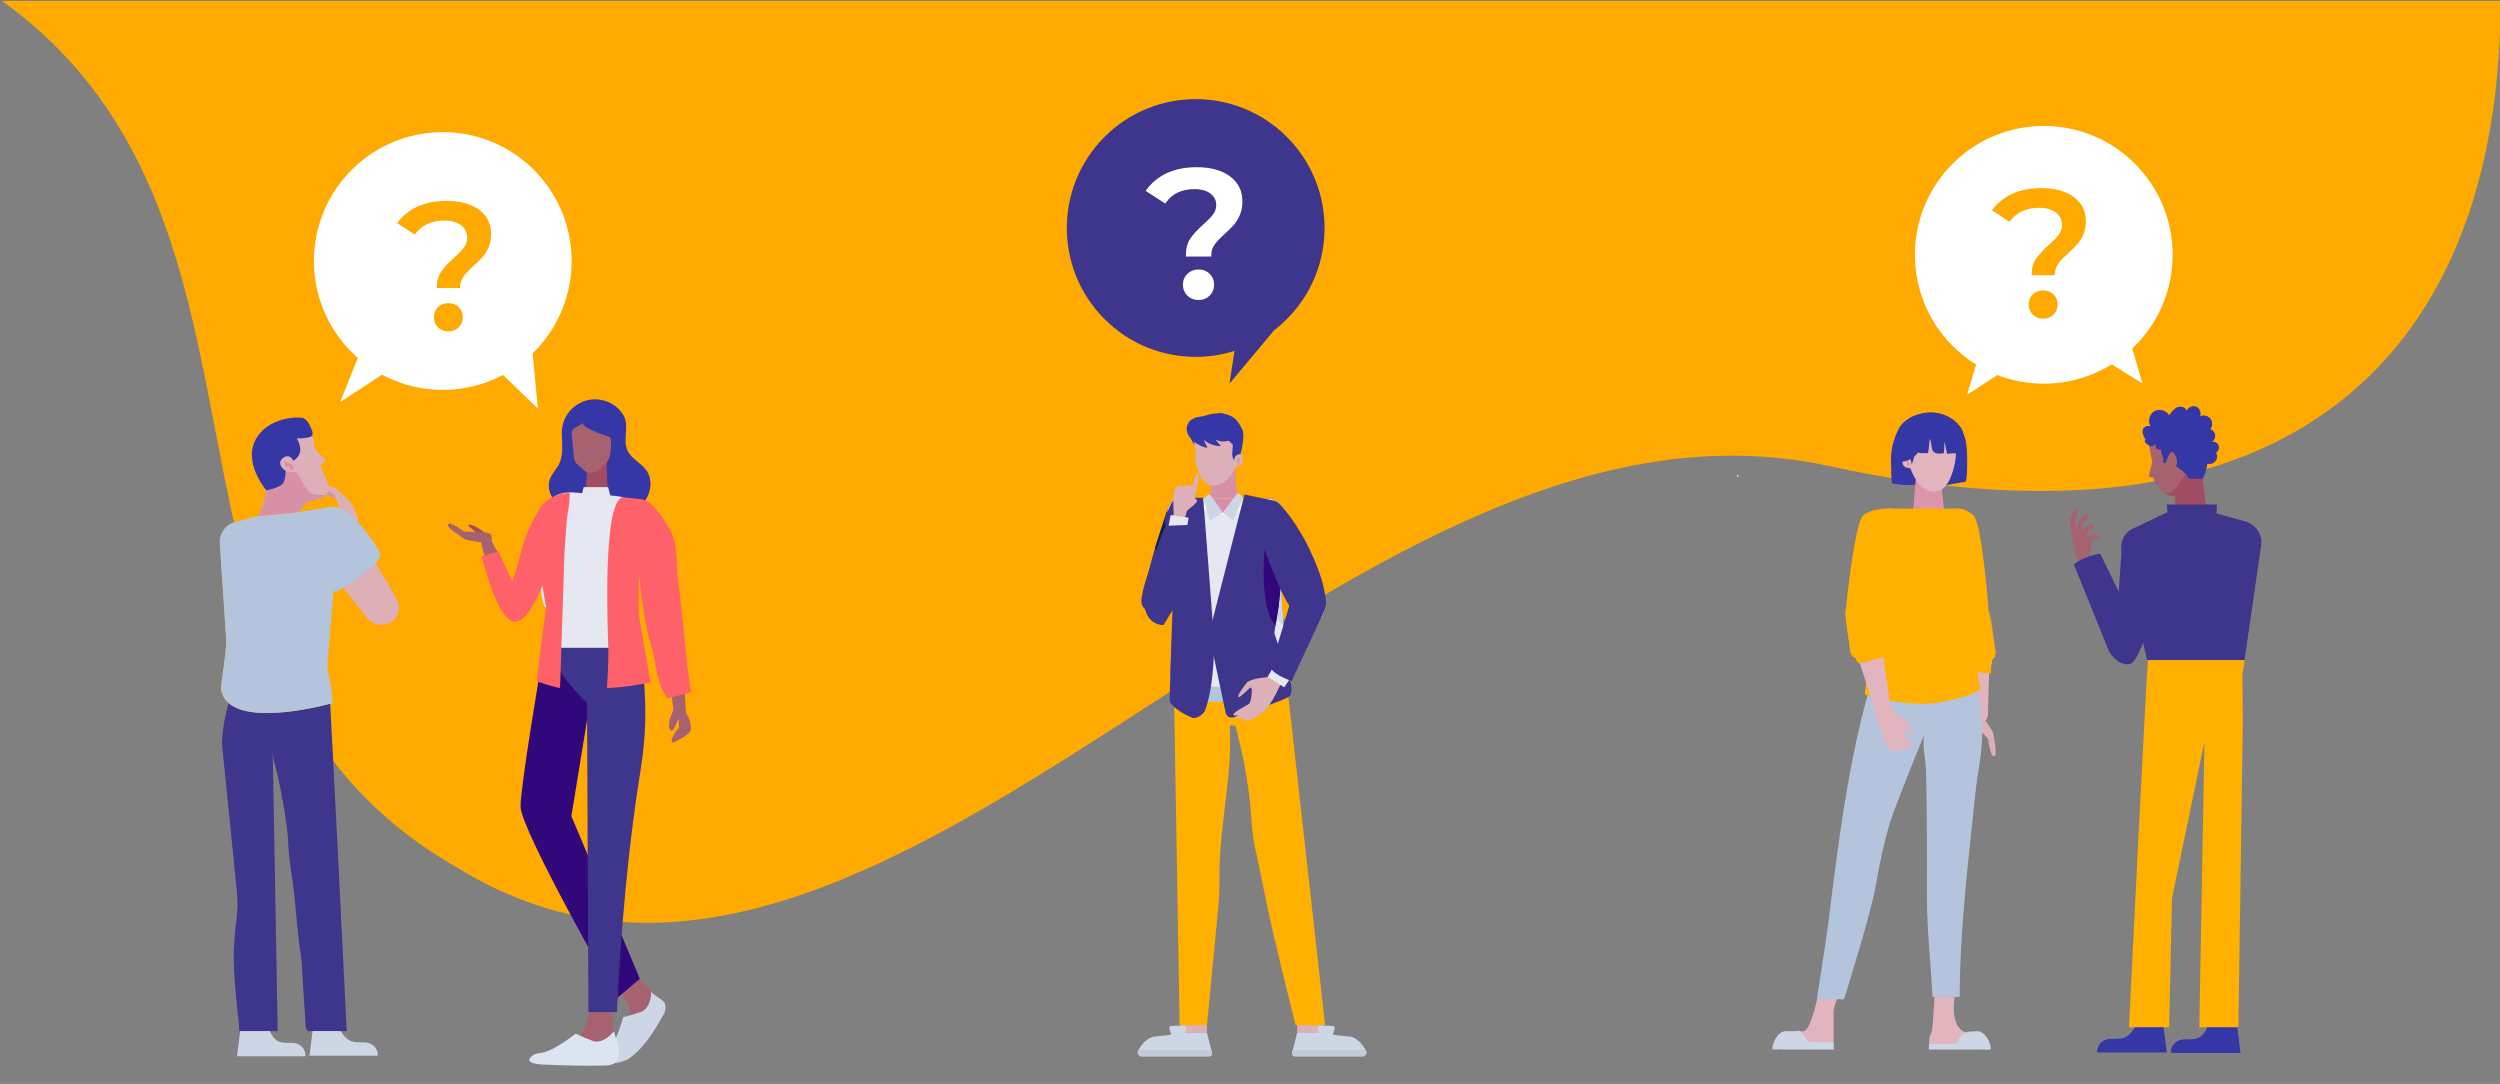 <?xml version="1.0" encoding="utf-8"?>
<!-- Generator: Adobe Illustrator 25.4.1, SVG Export Plug-In . SVG Version: 6.00 Build 0)  -->
<svg version="1.1" id="Camada_1" xmlns="http://www.w3.org/2000/svg" xmlns:xlink="http://www.w3.org/1999/xlink" x="0px" y="0px"
	 viewBox="0 0 3600 1560.9" style="enable-background:new 0 0 3600 1560.9;" xml:space="preserve">
<rect x="0" y="0" width="3600" height="1560.9" fill="#808080" stroke="none"/>
<style type="text/css">
	.st0{fill:#FFAA00;}
	.st1{fill:none;stroke:#FFFFFF;stroke-width:3.274;stroke-miterlimit:10;}
	.st2{fill:#A6626F;}
	.st3{fill:#DDAFB8;}
	.st4{fill:#3537A6;}
	.st5{fill:#A14C62;}
	.st6{fill:#3E368C;}
	.st7{fill:#FFB000;}
	.st8{fill:#E2B4BD;}
	.st9{fill:#D891A4;}
	.st10{fill:#B4C4DC;}
	.st11{fill:#CDD6E4;}
	.st12{fill:#DD96A9;}
	.st13{fill:#E3E6F2;}
	.st14{fill:#FFFFFF;}
	.st15{fill:#E5E8F1;}
	.st16{fill:#30087B;}
	.st17{fill:#DBE4F1;}
	.st18{fill:#FF616B;}
	.st19{fill:#0E2050;}
	.st20{fill:#C2CBD8;}
	.st21{fill:#9DA3B4;}
	.st22{fill:#FFFFFF;stroke:#000000;stroke-width:14.868;stroke-linejoin:round;stroke-miterlimit:10;}
	.st23{fill:#B9BDCD;}
	.st24{fill:#FFFFFF;stroke:#FFFFFF;stroke-width:3.274;stroke-miterlimit:10;}
</style>
<g id="Слой_2">
</g>
<path class="st0" d="M2631.4,670.6C1922.2,518.5,1272,1628,659.1,1249.8C162.9,967.5,454.5,326.6,2.8,1.3c165.7,0,3442,0,3598,0
	C3600.8,501.2,3305.7,818.6,2631.4,670.6z"/>
<path class="st1" d="M2502.9,684.8c-0.3,0.3-0.6,0.6-0.9,0.9"/>
<g>
	<g>
		<g>
			<path class="st2" d="M3100.7,661c0,0-6.1,20.4-6.1,24.4c0,2.9,8.1,2,8.1,2L3100.7,661z"/>
			<path class="st3" d="M3132.5,727.5h39l-2.3-60.8l-22.1,2.2l7.1,10c-3.7-2.6-25.6,28.9-21.9,31.5L3132.5,727.5z"/>
			<path class="st2" d="M3177.1,733.2l-44.7-5.7l-0.2-14.3c-1.6,0.4-3.3,0.7-5.1,0.7c-0.3,0-0.7,0-1.1-0.1c-0.4,0-0.9-0.1-1.4-0.2
				c-0.3,0-0.6-0.1-0.9-0.2c-0.4-0.1-0.8-0.3-1.2-0.4c-10-3.6-22.2-17.8-23.4-31.8c0,0,0.1-8.1,0.7-10.9c0.8-3.9-1.2-8-2-12.2
				l-4-20.7l57.8-23.2l4.4,53.8l13.1-1.3l1.8,14.5L3177.1,733.2z"/>
			<g>
				<path class="st3" d="M3154.1,678.9c1.6-0.7,3.9-2.6,6-7.6c1-2.4,0.9-5.3,0-8l-4.7-0.5L3154.1,678.9z"/>
			</g>
			<path class="st4" d="M3089.5,633.3c-2.2-4.6-6.3-11.2-3.1-16.1c2.1-3.3,6.7-4.7,10.4-3.2c-4.4-7-1.8-17.4,5.3-21.7
				c7.1-4.2,17.5-1.4,21.5,5.8c3.1-4.6,6.5-9.4,11.6-11.6c5.1-2.2,12.3-0.2,13.7,5.1c1.9-5.2,8.4-8.1,13.6-6
				c5.1,2.1,7.8,8.8,5.5,13.8c5.1-2.5,12-0.8,15.3,3.8c3.3,4.7,2.8,11.7-1.3,15.8c2.7-0.5,5.1,2.9,4.3,5.5c-0.8,2.7-3.7,4.3-6.5,4.4
				c-2.8,0.2-5.5-0.8-8.1-1.7c-6.3-2.3-9.6-2.2-16-2.2c-5.5,0-11.3-1.8-16.8-0.9C3130.4,625.4,3089.5,633.3,3089.5,633.3z"/>
			<path class="st5" d="M3177.1,733.2l-44.7-5.7l-0.2-14.3c-1.6,0.4-3.3,0.7-5.1,0.7c-0.3,0-0.7,0-1.1-0.1c-0.4,0-0.9-0.1-1.4-0.2
				c-0.3,0-0.6-0.1-0.9-0.2c-0.4-0.1-0.8-0.3-1.2-0.4c-1.6-0.6-3.3-1.5-4.9-2.5c11.9,0.5,17.7-10.4,24.1-19.9
				c5.9-8.7,12.3-16.1,24.2-11.8c1.7,0.6,3.3,1.4,4.8,2.4L3177.1,733.2z"/>
			<path class="st4" d="M3185,636.5c4-2.5,5.9-7.9,4.3-12.3c-1.2-3.2-3.9-5.4-7.1-6.4c-3.7-1.2-4.7-1.4-8.2-3.7
				c-12.2-8.1-82.9,18.1-83.5,18.3c-6.5,2.4,3.7,10,7,10c3.4,0,6.8-2,8.6-4.9c-2.3,1.9-2.7,5.8-0.8,8.1c1.9,2.3,5.8,2.7,8.1,0.8
				c-3.1,2.5,0.1,7.5,0.8,10.2c0.8,3.2,0.8,6.8,1.2,10h3.3c0,0,1.1-3.7,2.7-7.6c1.9-4.6,4.6-9.3,7.1-8.1c4.7,2.1,9,17,4.7,20.1
				c12.6,8.4,16.6,13.9,17.8,16.6c0.5,1.1,1.6,1.8,2.8,1.8h16.7c0.9,0,1.8-0.6,2.1-1.4c3.3-6.5,5-13.2,6-20.3
				c4.2,1.2,9-0.3,11.7-3.7c2.7-3.4,3-8.5,0.8-12.3c3.5-2,5.2-6.7,3.6-10.4C3193.4,637.6,3188.9,635.4,3185,636.5z"/>
		</g>
		<path class="st6" d="M3255.8,787.1l-23.7,163.4h-140.3L3055.4,793c-3-13,3.7-26.3,15.9-31.7l50-23.9l-1.3-11h72.3l-0.4,13.1
			l42.1,11.6C3249.6,755.9,3258.9,771.4,3255.8,787.1z"/>
		<path class="st7" d="M3229.1,971.6l0.6,65.3l-6.4,442.5h-56.3l7.4-411l-46.7,225l-4.1,186h-57.9c0,0,24.9-506.1,27.3-528.6h-0.9
			l-0.1-0.3h140.3L3229.1,971.6z"/>
		<path class="st4" d="M3074.1,1479.4c0,0-7,14.4-19.8,16c-12.9,1.6-19.3-1.6-27.4,4.8c-8,6.4-7,15.4-7,15.4h100.3l-4.6-36.3
			L3074.1,1479.4z"/>
		<path class="st4" d="M3178.2,1479.4c0,0-4.8,15.1-17.7,16.7c-12.9,1.6-19.3-1.6-27.4,4.8s-7,15.4-7,15.4h100.3l-4.6-36.9H3178.2z"
			/>
		<g>
			<path class="st2" d="M2999.3,754.4c-0.8,1.5-0.3,12.7-0.3,12.7s1.6-8,5-9.1c3.4-1.1,10.7-5.5,11.7-2.1c0.7,2.5-5.3,7.5-7.5,8.3
				c-2.3,0.7-4.4,10-4.4,10s5.1-4.1,8.3-5c3.4-1,9.7-0.3,11.7,6.6c0.3,1-5.3-0.8-7.5-0.4c-3.2,0.6-4.7,3.7-4.7,3.7s1.1,5.1,0.4,9.5
				c-0.3,1.5-1,2.9-1.9,4.2c-1,1.3-2.2,3.4-1.6,4.8c0,0,75,103,65.9,123.7c-9.1,20.7-37.9,14.3-46.2-15.6
				c-7.2-26.1-32.5-91-38.7-106.9c-0.9-2.4-1.7-4.9-2.2-7.4c-2.2-11-8.3-41.9-6.1-44.6c0,0,4.2-15.4,8.3-14.1
				c4.1,1.3-1.2,16.8-1.2,16.8c-0.4,2.6,1.4,12,1.4,12s2.6-9.9,4.6-11.7c0,0,8.3-9.7,12.4-8.4
				C3010.7,742.6,2999.3,754.4,2999.3,754.4z"/>
		</g>
		<path class="st6" d="M3055.9,779.4l-4.9,72.7l-26.6-54.7c-20.8,1.9-38.2,15.1-38.2,15.1l50.4,124.5c0,0,11.3,22.5,30.6,19.3
			s57.9-157.7,57.9-157.7"/>
	</g>
	<g>
		<path class="st7" d="M2808.7,732.7c0,0-15.9,10.2-17.4,35.3c-1.2,19.6,17.2,97.8,28.8,127.5c3.1,7.9,19.3,4.3,27.7,3.1l0,0
			c9.6-1.3,16.5-9.9,15.8-19.6c-2.8-37.4-11.5-126.9-21.5-136.6C2829.4,730,2808.7,732.7,2808.7,732.7z"/>
		<g>
			<path class="st8" d="M2859.6,878.9c-6.8-4.8-16-5.1-23.5-1.3c-5.2,2.6-4.2,5.1-7.8,12.3c-6.3,12.8,8.9,112.7,15.6,141.5
				c1.3,5.8,2.6,8.4,8.8,8.5l0,0c7.6,0.1,9.9-6,10-13.3c0.4-33.8,5.3-134.4,2.2-141.5C2863.8,882.5,2861.8,880.4,2859.6,878.9z"/>
			<path class="st7" d="M2867.2,969.8c-9-0.6-28.9-2.3-35.8-6.5c-0.7-5.6-1.4-11.3-2-16.9c1-3.1,2.1-5.3,2.1-5.3l35.8,15.4
				C2867.2,960.9,2867.2,965.4,2867.2,969.8z"/>
			<path class="st7" d="M2820.9,886.1c0,0-0.2,46.6,2.4,54.6c2.6,8,5.4,11.8,5.4,11.8s-0.6,5.9,0.8,6.9s36,0,37.6-1s1.6-8.2,1.6-8.2
				s7.2-3.4,4.7-14.9c-2.5-11.5-6.1-50.8-10.5-56.4c-4.4-5.6-7.7-8.5-18.1-7.1C2834.8,873.4,2824.7,876.4,2820.9,886.1z"/>
			<path class="st9" d="M2843.1,1038.9c0,0,1.4,20.6,6.8,26.3c5.5,5.7,0.3-11.2,2.3-16.8C2854.2,1042.9,2843.1,1038.9,2843.1,1038.9
				z"/>
			<path class="st3" d="M2846.9,1024.2c0,0-9.5,5.4-7.8,11.1c1.7,5.7,23.7,28.8,23.7,28.8s3.1,26.4,8.8,24.6
				c5.7-1.7-1.2-28.2-1.1-31.9c0.1-3.8-14.4-22.9-14.4-22.9"/>
		</g>
		<g>
			<g>
				<path class="st8" d="M2565.5,1511.2c0,0,9.8-26.3,31.6-26.3c0,0,8.5,2.7,19.8-46.7h28.8c-1.7,3.7-5.4,12.8-5.4,20.1
					c0,9.3,0,52.9,0,52.9H2565.5z"/>
				<path class="st10" d="M2821.7,909.2h-102.3c-51.8,132.5-69.3,281.6-86.9,421.9c-3.3,26.1-16.3,107.8-16.3,107.8h39.2
					c0,0,39.2-124.2,45.7-163.4c6.5-39.2,13.1-65.3,19.6-88.2c6.5-22.9,50.9-131.1,50.9-131.1c-4.6,11.3,1.4,38.8,1.8,52
					c0.5,20.2,0.9,40.3,1.1,60.5c0.4,40.3,0.4,80.7,0.3,121c-0.1,48.7,5.5,97.2,8,145.9h39.2c0-98,12.5-194.8,22.4-292.3
					c3.1-30.7,10.6-60.1,10-91.6c-0.5-25.6-4.7-50.7-9.4-75.8C2835.3,923.8,2821.7,909.2,2821.7,909.2z"/>
				<g>
					<path class="st8" d="M2814.7,1435.5c0,0-7.9,43.2,15.8,51.1c0,0,31.7,0,31.7,18.5v5.3h-84.4c0,0,0-21.1,2.6-21.1
						s5.3-53.8,5.3-53.8H2814.7z"/>
				</g>
				<g>
					<path class="st11" d="M2606.8,1501c-1.9,0-4.5-3-4.5-3c-1.3-4.9-6.8-10.1-11.8-14c-3.2,0.7-9,1.5-17.4,0.8
						c-13.8-1.1-21.8,19.5-20.7,26.4l87.9-0.1h0.1c0,0,0-4.2,0-10.2C2624.1,1501,2607.8,1501,2606.8,1501z"/>
				</g>
				<path class="st11" d="M2845.9,1485c-2.4,0.2-4.6,0.3-6.5,0.3c0,0,0,0,0,0c-16.8,0-21.7,17.8-21.7,17.8h-39.9c0,0,0-0.1-0.1-0.1
					c-0.2,5-0.2,8.3-0.2,8.3h1.2l87.9,0.1C2867.7,1504.5,2859.7,1483.8,2845.9,1485z"/>
			</g>
			<path class="st4" d="M2763,697c-12.7,2.2-25.9,1.8-38.5-1.1c-0.8-0.2-1.6-31.2-1.5-35.3c0.2-13.6,3.6-27.3,9.4-39.6
				c2.1-4.4,4.5-8.7,8.1-12.1s8.4-5.6,13.2-5.1c1.8,16.7,3.7,33.3,5.5,50c1.3,11.8,6.1,29.3,1,40.5c-5.4,11.9-48.6-20.4-26.1-55.9"
				/>
			<path class="st4" d="M2826.1,622.4c0.6,0.2,0.2,0.5,1.5,3.2c4.8,9.6,4.8,24.7,5.1,35.3c0.1,3.3,0.3,32.2-2.7,32.8
				c-10.9,1.9-21.8,3.9-32.7,5.8c1.5-14.5,3-29.1,4.5-43.6c0.7-7,2.3-14.5,2.3-21.5c0-3.6-2.2-7.1-2.1-10.5c0-1.3,12.5-1.6,13.6-1.7
				c2.3-0.1,6.3-1.1,8.5-0.5C2825.2,622.2,2825.8,622.2,2826.1,622.4z"/>
			<g>
				<polygon class="st12" points="2754.9,735.7 2799.6,735.7 2795.3,694 2758.7,690.7 				"/>
			</g>
			<path class="st7" d="M2835.1,835.8c0.3-0.2,0.5-0.5,0.8-0.7c6.7-5.1,15.3-14.9,15.3-31.7c0-13.8-2.4-22.1-4.9-26.9
				c-2.9-5.8-4.3-12.3-3.7-18.9l0.1-0.6c1.2-13.2-9.2-24.6-22.5-24.6h-98.7c-1,0-2,0.1-2.9,0.2l-0.4-0.2c0,0-0.7,0.2-1.9,0.7
				c-1.8,0.5-3.5,1.2-5.1,2.1c-7,3.2-17.2,9-20.5,16.7c-5.1,12.1,9.6,127.6,10.4,144.5c0.8,16.9-17.9,99.9-15.3,103.5
				c2.6,3.6,70.5,19.4,110.5,10.8c40-8.6,49.1-11.8,55-19.6c0,0-17.1-99.4-17.8-112.7C2833,871,2834,851.8,2835.1,835.8z"/>
			<path class="st7" d="M2838.3,919.2c-71.9,2.8-119.7-74.5-119.7-74.5s-18.2,77.3-21.8,84.9v0c-0.2,1.3-0.5,2.7-0.7,4
				c-0.9,12.6,2.2,48.4,4.6,71.1c22.8,5.5,66.4,12,95.4,5.8c29.1-6.2,41.8-9.7,48.9-14.1L2838.3,919.2z"/>
			<path class="st8" d="M2744,656.5c2.6-0.5,5,0.2,6.9,1.6v-36.1c0,0,68.8,0,68.8,0c-1.7,0-3.4,21.9-3.3,24.1
				c0.6,8.9-0.3,16.9-2.4,25.7c-3.4,13.6-10.8,36.2-28.2,36.2c-22.8,0-31.4-25.8-34.9-33.3c0,0-0.6-0.9-2.6-0.9
				c-5.3,0-9.5-4.2-8.5-9.7C2740.4,660.6,2740.6,657.2,2744,656.5z"/>
			<path class="st12" d="M2747.2,660.6c0,0,3.6,6,1.2,9.7c-2.4,3.6-3.6-2.4-2.4-3.6c1.2-1.2,1.2,0-1.2-1.2
				C2742.3,664.3,2747.2,660.6,2747.2,660.6z"/>
			<path class="st4" d="M2752.4,669.3c0.1-0.6,0.2-1.2,0.2-1.8c0-5.1-4.1-11.6-9.2-11.6c-0.3,0-7.8-4.9-9.2-11.1
				c-7.5-32.6,18.4-44.2,18.4-44.2c47.9-22.1,81,18.4,73.7,29.5c-7.4,11.1-57.3-4.5-57.3-4.5c1.4,14.7-12.7,15.6-12.7,15.6
				s0,7.4,0,14.7C2756.3,659.7,2754.3,666.2,2752.4,669.3z"/>
			<path class="st4" d="M2752.6,600.6c0,0-26,11.6-18.4,44.2c1.4,6.1,8.9,11.1,9.2,11.1c2.9,0,5.4,2.1,7.1,4.8
				c0.5-0.2,1-0.4,1.5-0.5c1.3-0.8,2.7-1.3,4.1-1.7c0.1-0.9,0.2-1.8,0.2-2.5c0-7.4,0-14.7,0-14.7s14.1-0.8,12.7-15.6
				c0,0,50,15.6,57.3,4.5C2833.6,619,2800.5,578.5,2752.6,600.6z"/>
			<path class="st4" d="M2768.9,621.9c0,0,4.3,39.4-31.7,43.3c0,0-4.5-5.8-5.8-8.2c-1.2-2.4-1.2-8.5,0-10.9c1.2-2.4,2.4-9.7,6-12.1
				c3.6-2.4,8.5-6,9.7-8.5C2748.4,623.1,2768.9,621.9,2768.9,621.9z"/>
			<path class="st4" d="M2820.5,637.6c1,7.3,1.4,15,1.4,15c-1,0-18.2,0.3-18.1,1c-1.2-6-2.5-12-3.7-18c-0.3,5.6-0.5,11.2-0.8,16.8
				c-5.1,1-11.2,1.8-14.9-1.9c-4.6-4.7-1.9-13-5.6-18.5c-0.8,6.8-1.1,14-2.5,20.5c-3.1,0.1-6.2,0.1-9.3,0.1c-1.8,0-3.8-0.1-5-1.5
				c-1-1.3-0.8-3.2-0.6-4.8c1.3-7.8,2.3-15.7,3.9-23.4c0.5-2.5-1.5-3,0.7-4.9c3.3-2.9,12.9-0.5,16.7,0c9.2,1.3,25.8,1.8,33.7,7.1
				C2818.4,626.2,2819.6,631.8,2820.5,637.6z"/>
			<path class="st13" d="M2788.3,655.8"/>
		</g>
		<path class="st7" d="M2671.9,951.4c69.1-25.4,55.7-162.8,55.7-162.8l-38.7,16.7c3.1,29.2,6.6,59.2,6.4,65.6
			C2695.1,878.7,2682.5,919.3,2671.9,951.4z"/>
		<path class="st7" d="M2725.4,732.3c0,0,6.5,12,7.4,37.2c0.7,19.7-19.5,97.4-31.8,126.8c-3.3,7.9-19.4,3.8-27.8,2.4l0,0
			c-9.6-1.6-16.3-10.3-15.3-20c3.7-37.3,14.5-126.6,24.7-136.1C2695.7,730.5,2725.4,732.3,2725.4,732.3z"/>
		<path class="st8" d="M2661.1,876.7c5.1-6.6,13.9-9.4,22.2-7.9c5.7,1,5.5,3.7,10.9,9.6c9.7,10.5,26.3,115.6,28.1,145.2
			c0.4,6-1.6,11.4-7.5,13.3l0,0c-7.2,2.2-11.1-1.7-13.3-8.7c-9.9-32.3-44.7-136.3-43.7-144C2658.2,881.3,2659.5,878.8,2661.1,876.7z
			"/>
		<path class="st7" d="M2700.3,872.7c0,0,13.3,44.7,13.1,53.1c-0.2,8.4-1.9,12.8-1.9,12.8s2.2,5.5,1.2,6.9
			c-1,1.4-34.6,10.2-36.3,9.7c-1.8-0.5-3.9-7.4-3.9-7.4s-7.9-1.2-8.7-12.9c-0.9-11.7-8.5-50.4-5.9-57c2.6-6.6,5-10.3,15.3-11.9
			C2683.4,864.3,2693.9,864.4,2700.3,872.7z"/>
		<g>
			<path class="st8" d="M2734,1057.1c0,0,0.9-2.9,3.1-3.7c2.2-0.7,4.4,0.9,4.4,0.9s4.8,11.4,7.5,12.8c2.6,1.4,9.5,2.2,8.9,4.7
				c-0.6,2.5-9.9,2.9-13.7,0.1C2740.3,1069.2,2734,1057.1,2734,1057.1z"/>
			<g>
				<path class="st8" d="M2727.2,1020.4c0,0,0,5.4,4.2,8.3c4.1,2.9,12.7,5.3,15.2,10.7c2.5,5.4,9.1,18.5,6.9,19.5
					c-4.5,2-8.5-8.3-10-9.2c-1.5-0.9-10.7,1.2-17.1-2.8c-6.4-3.9-12.3-17.8-12.2-18.3c0.1-0.5-3-12.1,11.4-11.5
					C2725.7,1017.2,2726.5,1016.7,2727.2,1020.4z"/>
				<path class="st8" d="M2738.5,1045.3c0,0,4.9,9.7,4.3,11.6c-0.6,1.9-27.9,7.4-29.6,6.4c-1.7-1-12.3-29-11.7-33.5
					c0.7-4.4,18.8-7.4,22-4.6C2726.8,1028.2,2738.5,1045.3,2738.5,1045.3z"/>
				<path class="st8" d="M2727.2,1061.7c0,0,0.9-2.9,3.1-3.7c2.2-0.7,4.4,0.9,4.4,0.9s4.8,11.4,7.5,12.8c2.6,1.4,9.5,2.2,8.9,4.7
					c-0.6,2.5-9.9,2.9-13.7,0.1C2733.6,1073.8,2727.2,1061.7,2727.2,1061.7z"/>
				<path class="st8" d="M2719,1063.5c0,0,1-2.8,3.1-3.3s4.1,1.1,4.1,1.1s4,11.1,6.5,12.7c2.5,1.5,9,2.6,8.3,5s-9.7,2.2-13.2-0.6
					C2724.5,1075.4,2719,1063.5,2719,1063.5z"/>
				<path class="st8" d="M2712.9,1062.9c0,0,1.3-2.6,3.4-2.9c2.1-0.3,3.9,1.4,3.9,1.4s2.8,11.1,5,12.8c2.2,1.7,8.4,3.5,7.5,5.6
					c-0.9,2.2-9.6,1.1-12.6-2C2717,1074.9,2712.9,1062.9,2712.9,1062.9z"/>
			</g>
		</g>
	</g>
	<g>
		<polygon class="st14" points="2852.5,501.4 2832.7,568.4 2884,534.9 		"/>
		<polyline class="st14" points="3023.2,513.7 3085.2,552.3 3065.5,484.7 3023.2,513.7 		"/>
		
			<ellipse transform="matrix(0.707 -0.707 0.707 0.707 602.799 2188.681)" class="st14" cx="2943.4" cy="366.7" rx="185.6" ry="185.6"/>
		<g>
			<path class="st0" d="M2931.9,372.7c4.3-6.2,10.5-13,18.8-20.3c6.3-5.6,11-10.4,14-14.6c3.1-4.1,4.6-8.8,4.6-14
				c0-7.3-3-13.3-8.9-17.8c-5.9-4.5-13.9-6.8-23.9-6.8c-18.9,0-33.1,6.7-42.8,20.2l-25.4-16.5c7.5-10.3,17.2-18.2,29.1-23.7
				c11.9-5.5,25.9-8.3,42-8.3c19.6,0,35.2,4.2,46.8,12.7c11.6,8.5,17.4,20.2,17.4,35c0,7.2-1.2,13.5-3.5,18.9
				c-2.4,5.4-5.2,10-8.5,13.8c-3.3,3.8-7.7,8.1-13.1,13c-6.6,5.9-11.6,11.2-14.8,15.7c-3.2,4.5-4.9,10-4.9,16.3h-33.3
				C2925.5,386.8,2927.6,378.9,2931.9,372.7z M2927.2,453c-3.9-3.9-5.9-8.8-5.9-14.6c0-5.8,2-10.6,5.9-14.4c3.9-3.8,9-5.8,15.1-5.8
				c5.9,0,10.9,1.9,14.8,5.8c3.9,3.8,5.9,8.7,5.9,14.4c0,5.8-2,10.6-5.9,14.6c-3.9,3.9-8.9,5.9-14.8,5.9
				C2936.1,458.9,2931.1,456.9,2927.2,453z"/>
		</g>
	</g>
</g>
<g>
	<g>
		<path class="st4" d="M794.4,684.6c-1.2,2-2.2,4.1-2.9,6.4c-4.5,13.9,3.3,29.4,15.1,38c11.8,8.6,26.7,11.5,41.1,13.5
			c14.8,2,30,3.1,44.6,0.1c14.7-3,28.9-10.5,37.3-22.8s9.9-29.9,1.4-42.2c-7.8-11.2-22.4-16.9-27.7-29.4
			c-6.9-16.3,3.6-34.6-5.6-50.4c-8.3-14.3-24.7-22.8-40.7-22.8c-26.5,0-48,21.5-48,48c0,16.2,3.3,35.1-6.2,49.2
			C800.1,676.4,796.9,680.3,794.4,684.6z"/>
		<polygon class="st15" points="792.1,867.4 794.8,948.2 903.9,939.3 875.3,864.3 		"/>
		<g>
			<polygon class="st5" points="875.7,723.4 843,723.4 846.1,654.2 872.9,651.4 			"/>
		</g>
		<path class="st2" d="M879.7,645.2c-0.8,16-5.4,24.4-20.8,33.6c-5.7,3.4-12.9,2.8-17.9-1.6l-9.4-8.2c-3-2.6-4.9-6.3-5.2-10.2
			c-0.7-8.2-1.4-16.5-2.2-24.7c-0.4-4.6-2.3-11.3,0.4-15.3c2.2-3.2,12.4-7.1,15.9-10c-7.4,6.2,37.9,20.7,37.8,20.5
			c1.3,2.1,1.5,4.7,1.5,7.2C879.9,639.7,879.9,642.6,879.7,645.2z"/>
		<path class="st15" d="M845.9,630.6"/>
		<polygon class="st5" points="966.2,819 922.5,830.9 919.9,822.6 965.1,803.8 		"/>
		<g>
			<path class="st5" d="M699.7,768.5c0,0-15.5-12.9-23.3-12.9c-7.8,0,7.8,7.8,10.3,12.9C689.4,773.7,699.7,768.5,699.7,768.5z"/>
			<path class="st2" d="M707.5,778.5c0.8,0,4.4,8.5,4.8,9.2c2.6,5,11.2,15.3,5.8,20.2c-1.7,1.5-4,2.2-6.2,2.7
				c-2.6,0.5-5.6,0.9-8.3,0.6c-3.4-0.4-3.1-1.2-4-4.4c-1.4-4.8-2.8-9.7-4.1-14.5c-0.2-0.8-3.1-13.8-3.6-13.8
				C692,778.5,707.5,778.5,707.5,778.5z"/>
			<path class="st2" d="M707.5,781.1c0,0,2.6-10.4-2.6-13c-5.2-2.6-36.4-2.6-36.4-2.6s-20.8-15.6-23.4-10.4
				c-2.6,5.2,20.8,18.2,23.4,20.8c2.6,2.6,26,5.2,26,5.2"/>
		</g>
		<path class="st15" d="M801.8,712.9c14.3-6.9,32.1-2.7,47.2-1.6c7.9,0,16.1,1.2,24,1.8c4.1,0.3,8.2,0.6,12.4,0.9
			c3.7,0.3,7.2,1.1,10.9,1.9c2,0.4,3.1,1.1,3.5,3.1c1,5.2,1.7,10.4,3,15.5c1.3,5,2.9,10,4.3,15c2.9,10,5.5,20.2,5.5,30.7
			c0,14.4-0.9,28.9-1.2,43.4c-0.1,8.4-3.6,11.5-5.1,19.6c-1.8,9.4,4.7,32.9-6.2,38.3c-11.6,5.7-113.6-7.4-113.6-7.4
			s-2.9,2.9-5.7-11.5c-7.4-37.2,1.2-77.8,4.4-115.3c0.9-10.4,2.2-21.8,9.4-29.3C796.7,715.9,799.1,714.2,801.8,712.9z"/>
		<g>
			<path class="st2" d="M958.3,1445.8c0.4,4.4-8.6,10.6-19.5,18.9c-9.7,7.3-12.6,22.3-13.5,29.2l-25,24.2c0,0-14-31.9,5.4-50.7
				c0,0,3.5,0.4,3-5.8c-0.5-6.8-5.9-21.4-25.7-52.9l23.3-22.5c1.7,4.7,6.2,16.1,12.5,22.6c3.1,3.2,10.7,10.3,19,18c0,0,0,0,0,0
				C944.9,1433.6,952.6,1440.6,958.3,1445.8z"/>
			<path class="st11" d="M957.7,1446c2.9,9.1-3.2,16.8-7.9,24.9c-11.4,19.6-24.9,39.7-43.5,53.1c-6,4.3-26.9,10.9-33,4.3
				c-1.2-1.3-9.4-3-5.4-4.9c15.2-7.2,29.5-58.7,29.5-58.7s4-0.9,11.3-3c3.7-1.1,8.3-2.5,13.7-4.3c15.8-5.2,15.4-29.7,15.4-30.5
				c0,4.7,17,12,19.4,17.5C957.3,1444.9,957.5,1445.5,957.7,1446z"/>
			<path class="st5" d="M883.5,1409.6c8.1-7.8,20.6-20,23.1-22.4c1,2.6,2.6,6.5,4.6,10.5l-18.1,27.8
				C890.4,1420.8,887.2,1415.5,883.5,1409.6z"/>
		</g>
		<g>
			<path class="st16" d="M845.6,1035.4l44.7,2.1l-45-67.5l-41.1-37.2h-20.8c-8.6,50.1-33.8,200.4-33.8,228.5
				c0,33.8,138.6,276.2,138.6,276.2l33.2-28.1l-98.6-234.1L845.6,1035.4z"/>
		</g>
		<g>
			<path class="st2" d="M883.2,1485.9c0.5,9.7,1.1,20.2,1.6,28.5c-4.7,1.4-13.5,0.7-24,0.2c-12.1-0.5-23.9,9.2-29,14
				c-0.8,0.8-1.5,1.5-1.9,1.9h-44c0,0,4.9-13.1,15.2-23.3c0,0,0,0,0,0c5.7-3.2,11.2-6.9,15.8-10.1c3.4-1.1,7.1-1.8,11.1-1.8
				c0,0,2.8,3.5,7.8-3.7c4.6-6.7,11-22.5,18.6-58.8h34.9c-2.2,4.9-7.3,17.2-7.3,26.9C882.2,1464.3,882.7,1474.5,883.2,1485.9z"/>
			<g>
				<path class="st17" d="M891.3,1512.2c1.1,8.4-0.3,16.1-8.4,19.9c-4.3,2-9.1,2.2-13.8,2.3c-29.8,0.8-58.7-0.3-88.2-1.5
					c-22.1-1.4-20.6-7.1-15.7-11.5c3.4-3.1,7.9-4.7,12.5-5c6.6-0.5,15.3-4.3,23.6-9.1c5.7-3.2,11.2-6.9,15.8-10.1
					c7-4.9,11.9-8.8,11.9-8.8s2.4,1.2,7,3.3c1.1,0.5,2.3,1,3.6,1.6c3.6,1.5,8,3.3,13.3,5.4c13.6,5.3,26.9-8.7,30.4-12.7
					c0.5-0.6,0.8-1,0.9-1C885.5,1492,890,1502.6,891.3,1512.2z"/>
			</g>
			<path class="st5" d="M854.3,1434c12.1,0,30.9,0,34.6,0c-1.2,2.7-2.9,7-4.3,11.6l-34.8,7.9C851.3,1447.8,852.8,1441.3,854.3,1434z
				"/>
		</g>
		<path class="st6" d="M917.7,936.3c-4.2-5-10.1-3.5-20.1-3.5c-36.6,0-73.1,0-109.7,0c17.8,43.7,57.4,79.4,57.4,79.4l2,445.3h41
			c6-117.2,15.4-232.7,34.1-348.6c5.8-36,8.3-72.7,6.1-109.2c-1.1-17.8-1.4-38.9-7.1-55.9C920.4,940.4,919.2,938,917.7,936.3z"/>
		<path class="st18" d="M899.1,716.1c-32.7-4-23.7,196.7-23.1,218c0.5,19.5-1.1,37.5-1.9,56.8c27.7-1.6,35.3-3.3,62.7-8.2
			l-16.9-97.4l0-112.9l7-52.9C926.8,719.5,899.2,716.1,899.1,716.1z"/>
		<path class="st18" d="M820.2,710c1.2,13.1-3,27-4.1,40.2c-1.2,14.7-1.9,29.4-3.2,44.1l-6.4,196.4c0,0-7.5-0.5-33.5-9.6
			c-0.7-0.2,13.4-106.9,13.4-106.9s-14.6-81-17.2-106c-1.5-14.1,3.3-33.4,13.9-43.5C792.4,715.8,807.4,709.2,820.2,710z"/>
		<path class="st2" d="M985.8,989.8c0,0,1.1,36.7,2.9,38.4c1.8,1.7,10,19.3,4.1,26.4c-5.9,7-22.7,14.1-23.1,14.7
			c-0.4,0.6-5.5,0,0-10c5.5-10,8.4-11.7,8.4-11.7l-1.2-12.3l-7.2,15.2c0,0-2.2,4.1-5.1,0c-2.9-4.1,0-15.2,0-15.2l5.1-13.2l-3.5-27.2
			L985.8,989.8z"/>
		<path class="st18" d="M911.9,798.5c0,9,5.5,16.6,7.4,25.1c2.2,9.9,2.2,21.1,3.7,31.3c3.8,26.1,7.4,51,14.9,76
			c7.8,25.9,6.6,51.5,23,74.8l34.1-9.1c-8.4-52.9-10.9-105-18.3-158.2c-3-21.4-0.5-50.7-9.5-70.3c-6.9-14.9-16.5-28.4-27.7-40.3
			c-8.1-8.6-16-8.8-27.6-10C911.7,717.8,911.9,798.3,911.9,798.5z"/>
		<path class="st18" d="M782.4,730.3c-0.6,1.9-4.4,4.6-5.7,6c-1.7,1.7-3.3,3.1-4.6,5.1c-3.2,4.6-5.6,10.1-8,15.1
			c-5.1,10.5-9.3,21.5-12.4,32.8c-3.3,12.1-6.5,24.2-9.8,36.2c-0.6,2.3-4.7,11.4-3.7,13.6c0,0-20.3-44.8-20.3-44.8l-24.2,6.7
			c0,0,22.9,97,48.9,94.3c26-2.7,49.6-83,49.6-83c-2.3-13.5-4.4-27.2-7.7-40.4c-2.1-8.1-1.9-14.2-1.1-22.8c0.3-3.1,0.5-6.5,0.1-9.6
			C783,736.3,781.6,733.7,782.4,730.3z"/>
		<polygon class="st15" points="879.9,717.8 875.7,701.5 840.4,701.5 836,720.4 		"/>
	</g>
	<g>
		<g>
			<path class="st6" d="M337.6,977.3h135.8c4.8,77.1,25.9,507.5,25.9,507.5h-56.8c0-15.5-0.7-31.1-1-46.6
				c-0.5-22.9-4.7-41.3-8.3-63.2c-4.7-28.4-6.3-57.7-9.4-86.4c-3-27.3-9.1-56.1-9.1-83.5c-3.1-28.5-8-55.9-13.8-84
				c-2.6-12.4-8-26.8-8.2-39.5c0,0,7.2,403.2,7.2,403.2h-55.2l-6.3-434.1l0.6-64L337.6,977.3z"/>
			<path class="st6" d="M345.3,1484.2c0,0-10.7-81.1-8.5-119.6c2.1-38.4,8.5-75.9,8.5-75.9l6.4,191.2L345.3,1484.2z"/>
			<path class="st6" d="M438.1,1282.7c0,0-5.3,45.6-5.3,66.9c0,21.4,7.8,133.5,7.8,133.5l17.8-11.8L438.1,1282.7z"/>
			<path class="st11" d="M490.9,1484.8c0,0,6.8,14.1,19.5,15.7c12.6,1.6,18.9-1.6,26.8,4.7c7.9,6.3,6.8,15.1,6.8,15.1h-98.4
				l4.5-35.6L490.9,1484.8z"/>
			<path class="st11" d="M388.8,1484.8c0,0,4.7,14.8,17.4,16.4c12.6,1.6,18.9-1.6,26.8,4.7s6.8,15.1,6.8,15.1h-98.4l4.5-36.2H388.8z
				"/>
			<g>
				
					<rect x="421.1" y="970.6" transform="matrix(-1 -1.224647e-16 1.224647e-16 -1 855.104 1967.977)" class="st6" width="12.8" height="26.7"/>
			</g>
			<g>
				
					<rect x="357.1" y="970.6" transform="matrix(-1 -1.224647e-16 1.224647e-16 -1 726.987 1967.977)" class="st6" width="12.8" height="26.7"/>
			</g>
			<path class="st6" d="M342.1,1293.1l23.5-32l-17.1-252l-5.7-39.8c0,0-23.1,60-23.1,102.8"/>
		</g>
		<path class="st3" d="M447.9,626.7c0,0,2.5,3.2,3.2,5.6c0.7,2.4,1.4,6,1.4,10.2c0,8.4,18,19.3,15.2,22.1s-7.2,5.4-7.2,5.4
			s20,36.8,11.6,42.4c-8.4,5.6-30.8,11.2-30.8,11.2s-15.6,16.6-15.6,22.1c0,0-52.2,0-55,0c0,0,14.6-30.5,11.8-47.3
			c-2.8-16.8-22.4-53.1-2.8-69.9C399.4,611.8,447.9,626.7,447.9,626.7z"/>
		<path class="st9" d="M426.3,747.6c0-4.9,11.5-20,14.4-23.2l-12.8-43.9l-19.5-8.4l-31.3,7c2.4,7.5,4.7,14.3,5.5,19.4
			c2.8,16.8-11.8,47.3-11.8,47.3C373.6,745.8,426.3,747.6,426.3,747.6z"/>
		<path class="st4" d="M446.9,614.6c0,0,6.6,11.2,1,14c-5.6,2.8-20.5,2.8-20.5,2.8s11.2,16.8,0,28c-11.2,11.2-12,5.8-14.8,11.4
			c-2.8,5.6,0.8,22.1-7.6,27.7c-8.4,5.6-21.6,7.4-21.6,7.4s-32.7-38.1-15.9-71.7c16.8-33.6,62.9-35.2,70-31.7
			C444.1,605.8,446.9,614.6,446.9,614.6z"/>
		<path class="st3" d="M424.6,667.7c0,0-5.6-16.8-16.8-8.4c-11.2,8.4,2,19.8,7.6,19.8l12.1,1.5L424.6,667.7z"/>
		<path class="st3" d="M478.1,730c0,0,11.1-1.7,18.3,8.5c4,5.6,32,51.8,56.5,92.3l18,31.1c5.2,9,4.5,20.2-1.8,28.5
			c0,0.1-0.1,0.1-0.1,0.1l-0.1,0.1l0,0c-3.9,4.8-9.6,8.3-16.6,9.1c-9.1,1.2-18.1-2.9-23.8-10.1l-74.3-93.7"/>
		<g>
			<path class="st9" d="M487.3,711.5c0,0-15.5-4.1-17.3-1.3c-1.9,2.8,16.4,8.8,16.4,8.8L487.3,711.5z"/>
			<path class="st3" d="M511.1,770.9c0,0-10.2-0.6-16.7-4.4c-6.6-3.8-28.9-28.9-22.1-28.5c6.8,0.4,16.1,14.5,19.7,11.3
				s-6.9-30.8-10.7-36.2c-3.8-5.4-15.8-11-7.8-13.2c8-2.2,27.1,19.3,31.9,24.7c4.8,5.4,10.6,22.7,10.6,22.7"/>
		</g>
		<path class="st7" d="M478.1,730l-55.3,8.4l-55.7,5.7l-25.7,7.2c-14.4,2.2-25,14.6-25,29.1l9.3,139.8c0,0,0,0,0,0c0,0,0,0,0,0
			l0,3.3c-0.2,19.2-6.7,58.2-7.4,65.2c-0.7,7.4,4.2,15.8,4.2,15.8c27,45.1,156.8,7.8,156.8,7.8s-3.1-36-9.3-53.3
			c-6.3-17.3,2.8-139.7,2.8-139.7l0,0c6.7-36.7,12.4-66.6,13.7-70.8C490.4,736.6,478.1,730,478.1,730z"/>
		<path class="st10" d="M478.1,730l-55.3,8.4l-55.7,5.7l-25.7,7.2c-14.4,2.2-25,14.6-25,29.1l9.3,139.8c0,0,0,0,0,0c0,0,0,0,0,0
			l0,3.3c-0.2,19.2-6.7,58.2-7.4,65.2c-0.7,7.4,4.2,15.8,4.2,15.8c27,45.1,156.8,7.8,156.8,7.8s-3.1-36-9.3-53.3
			c-6.3-17.3,2.8-139.7,2.8-139.7l0,0c6.7-36.7,12.4-66.6,13.7-70.8C490.4,736.6,478.1,730,478.1,730z"/>
		<path class="st10" d="M470.8,964.5c0,0-61.7-106.3-10.6-177.6l24.1,14.9L470.8,964.5z"/>
		<path class="st10" d="M468.3,733.1c0,0-25.4,13-18.4,46.6c7,33.6,33.1,73.4,33.1,73.4s72-42,64.2-57.2
			C539.4,780.7,496.4,714.3,468.3,733.1z"/>
		<path class="st9" d="M449.7,711.5c-7.2-1.8-21.6-30.7-21.6-30.7s-3.6,46.9-1.8,48.7c0.6,0.6,3.5,2,7,3.4c4-5,8.1-9.3,8.1-9.3
			s20.3-5.1,29.5-10.4C464.3,713.1,454.4,712.7,449.7,711.5z"/>
		<path class="st9" d="M410.3,664.3c0,0,10.9,2.6,12.4,9.3c1.5,6.8-6.8,1.5-6.8-1.3c0-2.7,1.3-1.4-2.7,0
			C409.1,673.8,410.3,664.3,410.3,664.3z"/>
		<path class="st3" d="M452.6,643.1L452.6,643.1c0,0-1.1,16.1,8,27c0,0,4.4-2.6,7.2-5.4C470.5,661.9,453.3,651.4,452.6,643.1z"/>
	</g>
	<g>
		
			<ellipse transform="matrix(0.707 -0.707 0.707 0.707 -78.942 561.018)" class="st14" cx="637.7" cy="375.8" rx="185.6" ry="185.6"/>
		<g>
			<path class="st0" d="M635.4,391.1c4.3-6.2,10.5-13,18.8-20.3c6.3-5.6,11-10.4,14-14.6c3.1-4.1,4.6-8.8,4.6-14
				c0-7.3-3-13.3-8.9-17.8c-5.9-4.5-13.9-6.8-23.9-6.8c-18.9,0-33.1,6.7-42.7,20.2l-25.4-16.5c7.5-10.3,17.2-18.2,29.1-23.7
				c11.9-5.5,25.9-8.3,42-8.3c19.6,0,35.2,4.2,46.8,12.7c11.6,8.5,17.4,20.2,17.4,35c0,7.2-1.2,13.5-3.5,18.9
				c-2.4,5.4-5.2,10-8.5,13.8c-3.3,3.8-7.7,8.1-13.1,13c-6.6,5.9-11.6,11.2-14.8,15.7c-3.2,4.5-4.9,10-4.9,16.3H629
				C629,405.1,631.1,397.3,635.4,391.1z M630.7,471.3c-3.9-3.9-5.9-8.8-5.9-14.6c0-5.8,2-10.6,5.9-14.4c3.9-3.8,9-5.8,15.1-5.8
				c5.9,0,10.9,1.9,14.8,5.8c3.9,3.8,5.9,8.7,5.9,14.4c0,5.8-2,10.6-5.9,14.6c-3.9,3.9-8.9,5.9-14.8,5.9
				C639.7,477.2,634.6,475.2,630.7,471.3z"/>
		</g>
		<polygon class="st14" points="522.7,496.9 489.7,579.2 559,533.7 		"/>
		<polygon class="st14" points="774.5,588.3 710.9,527 765.4,491.4 		"/>
	</g>
</g>
<g>
	<g>
		<g>
			<path class="st6" d="M1682.9,729.4c0,0-32.6,89.1-35.1,130.5c-2.5,41.4,27.6,40.2,27.6,40.2s41.4-66.5,45.2-81.6
				C1724.3,803.4,1682.9,729.4,1682.9,729.4z"/>
			<polygon class="st19" points="1687.1,880.7 1699,801.8 1680.4,736.1 1663.4,788.5 			"/>
			<g>
				<g>
					<g>
						<polygon class="st3" points="1900.8,1452.4 1868.2,1452.4 1868,1486.6 1908.1,1486.6 						"/>
					</g>
					<g>
						<path class="st11" d="M1900.4,1493.2c0,0-4.3-14.5-2.2-15.6c2.2-1.1,22.7-1.1,23.8,1.1c1.1,2.2-5.4,17.8-5.4,17.8
							L1900.4,1493.2z"/>
						<path class="st11" d="M1962.2,1521.1c4.3,0,6.9-4.8,4.7-8.5c-4.6-8.1-12.9-19.2-24.3-20.1c-18-1.4-34.7-4.3-34.7-4.3l0.2-1.6
							H1868l-7.4,29.4c-0.7,2.6,1.3,5.2,3.9,5.2H1962.2z"/>
						<path class="st20" d="M1860.6,1515.9c-0.7,2.6,1.3,5.2,3.9,5.2h97.6c4.3,0,6.9-4.8,4.7-8.5c-0.1-0.1-0.1-0.2-0.2-0.4h-105.1
							L1860.6,1515.9z"/>
					</g>
				</g>
				<path class="st7" d="M1853.5,987.4l54.7,488.8h-42.6c-1.9-7.8-3.9-15.6-5.8-23.4c-9-36.4-17.9-72.8-26.5-109.3
					c-9.8-41.4-17.2-83.2-26.3-124.3c-5-22.7-4.9-47.5-7.8-70.6c-2.9-23.5-6.6-47-12.1-70.1c-7.3-30.4-14.5-60.8-21.8-91.2"/>
				<rect x="1752.6" y="1001.4" class="st7" width="36.3" height="43.4"/>
				<g>
					<g>
						<polygon class="st3" points="1705.1,1452.4 1737.7,1452.4 1737.9,1486.6 1697.8,1486.6 						"/>
					</g>
					<g>
						<path class="st11" d="M1705.5,1493.2c0,0,4.3-14.5,2.2-15.6c-2.2-1.1-22.7-1.1-23.8,1.1c-1.1,2.2,5.4,17.8,5.4,17.8
							L1705.5,1493.2z"/>
						<path class="st11" d="M1643.7,1521.1c-4.3,0-6.9-4.8-4.7-8.5c4.6-8.1,12.9-19.2,24.3-20.1c18-1.4,34.7-4.3,34.7-4.3l-0.2-1.6
							h40.1l7.4,29.4c0.7,2.6-1.3,5.2-3.9,5.2H1643.7z"/>
						<path class="st20" d="M1745.3,1515.9c0.7,2.6-1.3,5.2-3.9,5.2h-97.6c-4.3,0-6.9-4.8-4.7-8.5c0.1-0.1,0.1-0.2,0.2-0.4h105.1
							L1745.3,1515.9z"/>
					</g>
				</g>
				<path class="st7" d="M1689.6,939c0.2-10.5,8.5-18.9,18.7-18.9h121.4c9.6,0,17.6,7.5,18.6,17.3l6.9,68.8H1769
					c-0.1,2.1-0.6,8.5-1.2,17.9c1.4,5.3,2.5,12.1,3,20.7c4.1,69.3-13.2,137.5-14.7,206.5c-0.4,16.4,0.4,31.5-1.1,48
					c-1.7,18.2-3.5,36.4-5.2,54.6c-3.9,40.8-7.8,81.5-11.7,122.3h-39.5L1689.6,939z"/>
				<ellipse class="st19" cx="1765.5" cy="974.8" rx="74.9" ry="20.5"/>
				<g>
					<path class="st19" d="M1754.5,1204.8C1754.5,1204.8,1754.5,1204.8,1754.5,1204.8C1754.5,1204.8,1754.5,1204.9,1754.5,1204.8
						C1754.5,1204.9,1754.5,1204.8,1754.5,1204.8C1754.5,1204.8,1754.5,1204.8,1754.5,1204.8z"/>
				</g>
			</g>
			<g>
				<path class="st21" d="M1817.7,953.6c0.2-0.8,0.5-1.7,0.8-2.7C1818.2,951.8,1818,952.7,1817.7,953.6z"/>
				<path class="st21" d="M1817.6,954.1c0-0.2,0.1-0.3,0.1-0.5C1817.7,953.8,1817.6,953.9,1817.6,954.1z"/>
				<path class="st21" d="M1818.6,950.5c0.3-1.2,0.7-2.4,1.1-3.6C1819.3,948,1819,949.3,1818.6,950.5z"/>
				<path class="st21" d="M1820.5,944.1C1820.5,944.1,1820.5,944.1,1820.5,944.1C1820.5,944.1,1820.5,944.1,1820.5,944.1z"/>
				<path class="st21" d="M1819.7,946.9c0.3-1,0.5-1.9,0.8-2.7C1820.2,945.1,1819.9,946,1819.7,946.9z"/>
				<path class="st21" d="M1818.5,951c0-0.1,0.1-0.3,0.1-0.4C1818.6,950.7,1818.5,950.8,1818.5,951z"/>
				<path class="st21" d="M1816.6,957.4c0-0.2,0.1-0.4,0.2-0.6C1816.7,957,1816.7,957.2,1816.6,957.4z"/>
				<path class="st21" d="M1817.1,955.6c0.1-0.2,0.1-0.5,0.2-0.7C1817.3,955.2,1817.2,955.4,1817.1,955.6z"/>
				<path class="st21" d="M1816.5,957.7c0-0.1,0.1-0.2,0.1-0.3C1816.6,957.6,1816.5,957.7,1816.5,957.7z"/>
				<path class="st21" d="M1817.1,955.8c0-0.1,0-0.1,0.1-0.2C1817.1,955.7,1817.1,955.8,1817.1,955.8z"/>
				<path class="st21" d="M1816.8,956.8c0.1-0.3,0.2-0.7,0.3-1C1817,956.2,1816.9,956.5,1816.8,956.8z"/>
				<path class="st21" d="M1817.3,955c0.1-0.3,0.2-0.6,0.3-0.9C1817.5,954.4,1817.4,954.7,1817.3,955z"/>
				<path class="st21" d="M1824.5,930.4c0-0.1,0.1-0.2,0.1-0.3C1824.5,930.1,1824.5,930.2,1824.5,930.4z"/>
				<path class="st21" d="M1823.9,932.2c0.2-0.8,0.4-1.4,0.5-1.8C1824.3,930.7,1824.2,931.3,1823.9,932.2z"/>
				<path class="st21" d="M1823.8,932.7c0-0.1,0-0.2,0.1-0.2C1823.8,932.5,1823.8,932.6,1823.8,932.7z"/>
				<path class="st21" d="M1820.5,944.1c0.4-1.4,0.8-2.7,1.1-3.9C1821.2,941.5,1820.8,942.8,1820.5,944.1z"/>
				<path class="st21" d="M1824.6,929.9C1824.6,929.9,1824.6,929.9,1824.6,929.9L1824.6,929.9z"/>
				<path class="st21" d="M1824.5,930.1c0-0.1,0-0.1,0-0.2C1824.6,929.9,1824.6,930,1824.5,930.1z"/>
				<path class="st21" d="M1823.8,932.5c0-0.1,0.1-0.2,0.1-0.3C1823.9,932.3,1823.9,932.4,1823.8,932.5z"/>
				<path class="st21" d="M1821.6,940.2c0.1-0.5,0.3-0.9,0.4-1.3C1821.8,939.4,1821.7,939.8,1821.6,940.2z"/>
				<path class="st21" d="M1821.6,940.3C1821.6,940.2,1821.6,940.2,1821.6,940.3C1821.6,940.2,1821.6,940.2,1821.6,940.3z"/>
				<path class="st21" d="M1823.7,932.9c0-0.1,0-0.2,0.1-0.2C1823.8,932.8,1823.7,932.8,1823.7,932.9z"/>
				<path class="st21" d="M1822,938.9c0.3-1.1,0.6-2.2,0.9-3.2C1822.6,936.7,1822.3,937.7,1822,938.9z"/>
				<path class="st21" d="M1822.9,935.8c0.2-0.5,0.3-1,0.4-1.5C1823.2,934.7,1823,935.2,1822.9,935.8z"/>
				<path class="st21" d="M1823.3,934.3c0.1-0.5,0.3-0.9,0.4-1.4C1823.6,933.3,1823.5,933.8,1823.3,934.3z"/>
			</g>
			<path class="st22" d="M1708,1025.2"/>
			
				<rect x="1810.3" y="925.1" transform="matrix(-1 -1.224647e-16 1.224647e-16 -1 3633.061 1866.591)" class="st23" width="12.4" height="16.4"/>
			
				<rect x="1714.2" y="925.1" transform="matrix(-1 -1.224647e-16 1.224647e-16 -1 3440.826 1866.591)" class="st23" width="12.4" height="16.4"/>
			<path class="st14" d="M1748.9,941.5h29.8c0.3,0,0.6-0.3,0.6-0.6v-20.5c0-0.3-0.3-0.6-0.6-0.6h-29.8c-0.3,0-0.6,0.3-0.6,0.6v20.5
				C1748.3,941.2,1748.6,941.5,1748.9,941.5z"/>
			<path class="st19" d="M1851,895.2"/>
			<g>
				<path class="st6" d="M1700.1,718.2h125.4c15.2,0,26.8,13.8,24.1,28.8l-6.2,34.7c-2.4,13.5-2.8,27.2-1.3,40.8
					c3.3,29.1,9.3,134.1,11.5,145c2.4,12.2-63.8,22.7-99.4,21.6c-27-0.8-66.1-10.3-68.1-12.3c-3.1-3.1,8.5-159.4,8.5-159.4
					l-13.2-77.2C1679.6,728.7,1688.5,718.2,1700.1,718.2z"/>
				<g>
					<path class="st15" d="M1700.1,718.2h125.4c15.2,0,26.8,13.8,24.1,28.8l-6.2,34.7c-2.4,13.5-2.8,27.2-1.3,40.8
						c3.3,29.1,9.3,149.4,11.5,160.4c2.4,12.2-63.8,22.7-99.4,21.6c-27-0.8-66.1-10.3-68.1-12.3c-3.1-3.1,8.5-174.7,8.5-174.7
						l-13.2-77.2C1679.6,728.7,1688.5,718.2,1700.1,718.2z"/>
				</g>
				
					<rect x="1693.1" y="989" transform="matrix(-1 -1.224647e-16 1.224647e-16 -1 3513.617 1999.642)" class="st10" width="127.3" height="21.7"/>
				<path class="st11" d="M1848.5,902.5c-16.5-20.9-39.7-60.9-31.4-114.2c3.7-23.8,16.5-36.6,32.8-43c-0.1,0.6-0.1,1.1-0.2,1.7
					l-6.2,34.7c-2.4,13.5-2.8,27.2-1.3,40.8C1843.9,837.2,1846.3,871.1,1848.5,902.5z"/>
				<polygon class="st9" points="1743.1,718.7 1782,718.7 1777.7,669.2 1743.1,677.9 				"/>
				<g>
					<path class="st4" d="M1719.9,611.9c0,0-7.8,2-6.7,8.3c0.2,1.4,0.4,2.8,0.5,4.2c0.4,7.4,3.9,14.3,9.7,19.4l0,0L1719.9,611.9z"/>
					<path class="st3" d="M1785,670.7c-1.7,0.7-5.1,0.9-5.1,0.9c-3.3,7.2-14.2,27.7-32.9,27.7c-14.7,0-21.5-18.4-24.5-30.2
						c-2.2-8.9,0-17.5-1.7-26l-4.2-21.9l65.9-3.5v37.1c0,0,3.9-2.9,6.2,0.5C1791,658.7,1789.3,669.1,1785,670.7z"/>
					<path class="st4" d="M1756.3,594.8c4.4,0.5,9.1,1.7,14.1,3.5c9.7,3.6,13.1,10.3,18.2,19.3c5.2,9.1-2.2,36.5-2.5,36.5
						c-4.6-0.3-8.6,3.2-8.9,7.9c0,0.6,0,1.1,0.1,1.7c-1.6-2.9-3.1-6.8-2.9-10.3c0.4-6.7,0.9-13.4,0.9-13.4s-12.2-7.5-10-20.9
						c0,0-31.9,12-42.6,5.9"/>
					<path class="st9" d="M1783.2,657.9c0,0-3.3,5.5-1.1,8.8c2.2,3.3,3.3-2.2,2.2-3.3c-1.1-1.1-1.1,0,1.1-1.1
						C1787.6,661.3,1783.2,657.9,1783.2,657.9z"/>
					<path class="st4" d="M1723.6,621c0,0,1.3,12.7-4.2,14.9l-4.4-12.1L1723.6,621z"/>
				</g>
				<path class="st4" d="M1751.1,595.3c-5.1,0.3-9.8,1.4-14.6,3c-4.7,1.5-9.8,1.5-14.6,3c-4.5,1.5-8.8,4.3-11.1,8.5
					c-8.7,16.2,13.5,33.6,28,35c-1.9-4-3.9-8-5.8-11.9c6.8,6.1,15.9,9.6,25.1,9.5c-2.7-3.2-5.4-6.4-8.1-9.6
					c7.7,4.2,17.7,3.9,25.2-0.8c9.9-6.2,11.8-17.6,4.1-26.6C1772.2,597,1761.6,594.6,1751.1,595.3z"/>
				<path class="st14" d="M1808.5,718.2c-6.1,6.4-23.8,22.4-47.8,22.4c-28.7,0-41.5-20.6-42.6-22.4H1808.5z"/>
				<path class="st9" d="M1783,718.2c-2.9,5.7-11,19.9-22.2,19.9c-13.4,0-19.3-18.3-19.8-19.9H1783z"/>
				<path class="st9" d="M1783,718.2c-2.6,5.7-10.2,19.9-20.5,19.9c-12.3,0-17.8-18.3-18.3-19.9H1783z"/>
			</g>
			<g>
				<path class="st7" d="M1852.7,1013.4c-1.1-1.4-38.1-17.9-38.1-17.9s-8.6,25.4,1.8,33.2c10.3,7.8,29.8,4.1,29.8,4.1L1852.7,1013.4
					z"/>
				<path class="st3" d="M1840.4,992.7c0,0-4.1,2-7.8,1.5c-3.7-0.5-10.8,4.8-11.1,7.3c-0.3,2.5-5.6,13.2-3.1,13.5
					c2.5,0.3,6.9-4.1,7.4-7.8l5.1-4.4l11.6,5.4L1840.4,992.7"/>
			</g>
			<path class="st6" d="M1741,913.1l23.7,112.1c0.5,5.9,6.5,9.7,12,7.7c12-4.3,59.1-19.4,78.5-29.1c5.6-2.8,4.9-12.6,3.9-18.7
				l-24.1-73.5l1.8-11.1l4.3-26.8l4.1-38.9l-0.6-7.5l-8.5-106l-44.1-9.2L1741,913.1z"/>
			<path class="st16" d="M1836.9,900.4l4.3-26.8l4.1-38.9l-0.6-7.5c-13.3-13.6-23.1-43.7-23.1-43.7S1811.6,875.5,1836.9,900.4z"/>
			<path class="st6" d="M1841,724.3c12.8,12.7,38.5,44.5,58.9,100.5c4.8,13.1,7.6,26.8,9.2,37.5c1.8,11.7-4.8,23-15.7,27.5l0,0
				c-9.9,4-21.3,1.5-28.6-6.4c-22.2-24.3-45.2-99.7-54-117.5c-9.4-19,10.6-32.2,14.2-39C1828.2,720.7,1836.2,719.5,1841,724.3z"/>
		</g>
		<path class="st3" d="M1903.9,886.8L1831,1008l-3.7-28.4c0,0,31.8-107.8,38.8-113.1c6.4-4.9,42.6-5.5,40.8,13
			C1906.6,882.2,1905.5,884.7,1903.9,886.8z"/>
		<path class="st3" d="M1827.3,974.8c0,0-26.6,2-31.7,8.1c-5,6.1-15,19.7-12,20.8c2.9,1.1,14.9-13.4,17.7-13.7
			c2.8-0.3,0.6,21-2.7,23.5c-3.3,2.4-24.8,12.9-22.3,16.2c2.4,3.3,24-5.8,24-5.8s-23.3,6.5-20.9,9.7c2.4,3.3,25.2-1,29.5-7.8
			c0,0-22.4,8.5-18.6,11.6c3.8,3.1,25.6-4.6,37.3-21.9c11.7-17.3,13.2-24.8,13.2-24.8"/>
		<polygon class="st15" points="1861.5,971.5 1849.3,989.8 1825.4,974.8 1836.8,954.5 		"/>
		<path class="st6" d="M1860,980.7c0,0-26.4-8.8-30.2-19.4l29.4-97.7c0,0,41.1-8,50.2,4.7l-2.5,11.3L1860,980.7z"/>
		<path class="st6" d="M1732.6,716.7l15.7,205c0,0,1.3,62.7-13,101.3c-2.1,5.6-12.8,12.7-18.4,10.5c-12.1-4.7-29.4-15.1-32.8-24.4
			l4.6-142l-11.5-121.9l8.2-17.9c2.6-5.7,8.1-9.6,14.4-10.1L1732.6,716.7z"/>
		<polygon class="st11" points="1790.4,718.2 1785.2,710.9 1781.3,710.9 1760.8,738.2 1775.6,749.7 		"/>
		<polygon class="st11" points="1760.8,738.2 1742.6,712.1 1737.5,713.7 1732.6,718.2 1742.1,749.4 		"/>
		<g>
			<g>
				<path class="st3" d="M1652.1,873.9c6.4,16.1,36.3,14.5,44.1-21.3c7.8-35.3,10.2-105.1,10.2-107.1c0.8-2.6,2.2-7.7,2.7-9.4
					c0.7-2.3,13-9.6,14.4-14.3c0.6-2-1.2-3.6-3.5-4.8c1.8-6.8,8.2-31.7,5.7-35.5c-2.2-3.4-6.8,11.2-8.9,18.5
					c-1.9-1.3-4.5-0.8-4.5-0.8s-1.6-0.4-2.4-0.5c-2.4-0.5-7.8,1.8-7.8,1.8l0,0c-0.9-0.9-1.8-1.5-2.5-1.6c-2.4-0.5-7.7,4.5-7.7,4.5
					c-4.4,6.5-0.9,34.8-2.2,39.5C1688.3,747.7,1643.2,851.4,1652.1,873.9z"/>
			</g>
			<polygon class="st15" points="1707.7,769.1 1711.6,745.4 1685.7,741.7 1679.8,772.5 			"/>
			<path class="st6" d="M1680.6,883.7c0,0,21.3-18.7,22.1-29s11.8-98.9,11.8-98.9l-35.9,1.4c0,0-41.2,99-34.2,113.7
				c7,14.8,26.5,16.4,31.4,14.6"/>
		</g>
	</g>
	<g>
		<g>
			
				<ellipse transform="matrix(0.707 -0.707 0.707 0.707 272.314 1313.73)" class="st6" cx="1722" cy="328.2" rx="185.6" ry="185.6"/>
			<g>
				<path class="st24" d="M1715.6,344.2c4.3-6.2,10.5-13,18.8-20.3c6.3-5.6,11-10.4,14-14.6c3.1-4.1,4.6-8.8,4.6-14
					c0-7.3-3-13.3-8.9-17.8c-5.9-4.5-13.9-6.8-23.9-6.8c-18.9,0-33.1,6.7-42.7,20.2l-25.4-16.5c7.5-10.3,17.2-18.2,29.1-23.7
					c11.9-5.5,25.9-8.3,42-8.3c19.6,0,35.2,4.2,46.8,12.7c11.6,8.5,17.4,20.2,17.4,35c0,7.2-1.2,13.5-3.5,18.9
					c-2.4,5.4-5.2,10-8.5,13.8c-3.3,3.8-7.7,8.1-13.1,13c-6.6,5.9-11.6,11.2-14.8,15.7c-3.2,4.5-4.9,10-4.9,16.3h-33.3
					C1709.2,358.3,1711.3,350.5,1715.6,344.2z M1710.9,424.5c-3.9-3.9-5.9-8.8-5.9-14.6s2-10.6,5.9-14.4c3.9-3.8,9-5.8,15.1-5.8
					c5.9,0,10.9,1.9,14.8,5.8c3.9,3.8,5.9,8.7,5.9,14.4s-2,10.6-5.9,14.6c-3.9,3.9-8.9,5.9-14.8,5.9
					C1719.8,430.4,1714.8,428.4,1710.9,424.5z"/>
			</g>
		</g>
		<polygon class="st6" points="1779.8,491.4 1770.5,552.3 1834.9,475.4 		"/>
	</g>
</g>
</svg>
